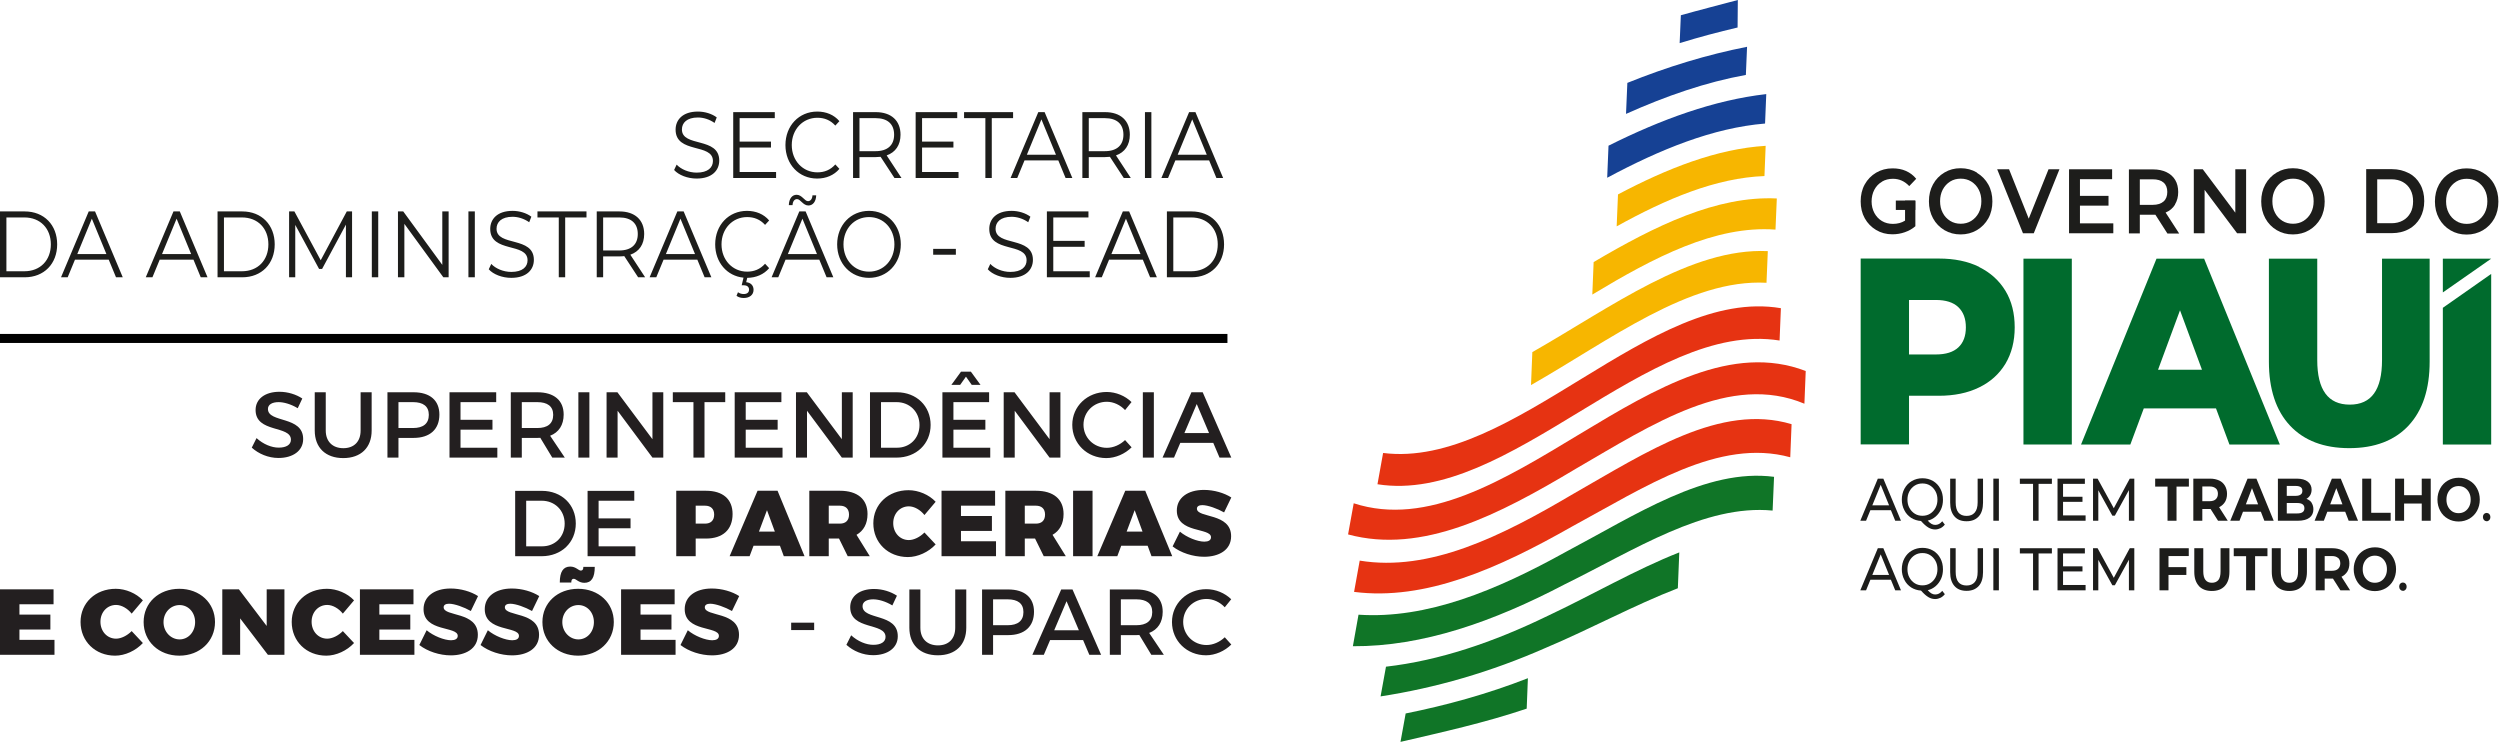 <svg width="277" height="83" viewBox="0 0 277 83" fill="none" xmlns="http://www.w3.org/2000/svg">
<line y1="37.5" x2="136" y2="37.5" stroke="black"/>
<path d="M77.188 19.784C76.18 19.784 75.192 19.398 74.692 18.835L74.971 18.241C75.451 18.752 76.305 19.127 77.188 19.127C78.445 19.127 78.992 18.554 78.992 17.834C78.992 15.833 74.856 17.063 74.856 14.363C74.856 13.289 75.623 12.361 77.331 12.361C78.09 12.361 78.877 12.601 79.414 13.008L79.174 13.623C78.598 13.216 77.927 13.018 77.331 13.018C76.103 13.018 75.556 13.612 75.556 14.342C75.556 16.344 79.692 15.134 79.692 17.793C79.692 18.866 78.905 19.784 77.188 19.784ZM81.95 19.054H85.99V19.721H81.24V12.424H85.846V13.091H81.95V15.687H85.424V16.344H81.95V19.054ZM90.539 19.784C88.524 19.784 87.027 18.21 87.027 16.073C87.027 13.935 88.524 12.361 90.549 12.361C91.528 12.361 92.41 12.716 93.005 13.425L92.554 13.915C92.007 13.31 91.336 13.049 90.568 13.049C88.946 13.049 87.727 14.342 87.727 16.073C87.727 17.803 88.946 19.096 90.568 19.096C91.336 19.096 92.007 18.835 92.554 18.22L93.005 18.71C92.41 19.419 91.528 19.784 90.539 19.784ZM99.884 19.721H99.106L97.571 17.376C97.398 17.396 97.226 17.407 97.034 17.407H95.23V19.721H94.519V12.424H97.034C98.742 12.424 99.778 13.362 99.778 14.926C99.778 16.073 99.222 16.875 98.243 17.219L99.884 19.721ZM97.014 16.75C98.358 16.75 99.068 16.073 99.068 14.926C99.068 13.758 98.358 13.091 97.014 13.091H95.23V16.75H97.014ZM102.165 19.054H106.205V19.721H101.454V12.424H106.061V13.091H102.165V15.687H105.639V16.344H102.165V19.054ZM109.179 19.721V13.091H106.818V12.424H112.25V13.091H109.889V19.721H109.179ZM118.066 19.721L117.26 17.772H113.517L112.711 19.721H111.972L115.043 12.424H115.744L118.815 19.721H118.066ZM113.777 17.146H117.001L115.389 13.226L113.777 17.146ZM125.291 19.721H124.513L122.978 17.376C122.805 17.396 122.632 17.407 122.44 17.407H120.636V19.721H119.926V12.424H122.44C124.149 12.424 125.185 13.362 125.185 14.926C125.185 16.073 124.628 16.875 123.65 17.219L125.291 19.721ZM122.421 16.75C123.765 16.75 124.475 16.073 124.475 14.926C124.475 13.758 123.765 13.091 122.421 13.091H120.636V16.75H122.421ZM126.861 19.721V12.424H127.572V19.721H126.861ZM134.776 19.721L133.971 17.772H130.228L129.421 19.721H128.682L131.753 12.424H132.454L135.524 19.721H134.776ZM130.487 17.146H133.711L132.099 13.226L130.487 17.146Z" fill="#1D1D1B"/>
<path d="M3.8147e-06 30.724V23.426H2.735C4.885 23.426 6.334 24.927 6.334 27.075C6.334 29.222 4.885 30.724 2.735 30.724H3.8147e-06ZM0.71 30.056H2.697C4.482 30.056 5.633 28.826 5.633 27.075C5.633 25.323 4.482 24.093 2.697 24.093H0.71V30.056ZM12.854 30.724L12.048 28.774H8.305L7.499 30.724H6.76L9.831 23.426H10.531L13.602 30.724H12.854ZM8.564 28.149H11.789L10.176 24.229L8.564 28.149ZM22.244 30.724L21.438 28.774H17.695L16.889 30.724H16.151L19.221 23.426H19.922L22.993 30.724H22.244ZM17.954 28.149H21.179L19.567 24.229L17.954 28.149ZM24.104 30.724V23.426H26.839C28.989 23.426 30.438 24.927 30.438 27.075C30.438 29.222 28.989 30.724 26.839 30.724H24.104ZM24.814 30.056H26.801C28.586 30.056 29.737 28.826 29.737 27.075C29.737 25.323 28.586 24.093 26.801 24.093H24.814V30.056ZM38.424 23.426H39.009V30.724H38.328V24.886L35.689 29.796H35.353L32.714 24.917V30.724H32.032V23.426H32.618L35.535 28.837L38.424 23.426ZM41.198 30.724V23.426H41.908V30.724H41.198ZM49.007 23.426H49.708V30.724H49.123L44.804 24.802V30.724H44.094V23.426H44.679L49.007 29.348V23.426ZM51.901 30.724V23.426H52.611V30.724H51.901ZM56.649 30.786C55.641 30.786 54.653 30.401 54.154 29.837L54.432 29.243C54.912 29.754 55.766 30.129 56.649 30.129C57.906 30.129 58.453 29.556 58.453 28.837C58.453 26.835 54.317 28.065 54.317 25.365C54.317 24.291 55.084 23.364 56.793 23.364C57.551 23.364 58.338 23.603 58.875 24.01L58.635 24.625C58.059 24.218 57.388 24.02 56.793 24.02C55.564 24.02 55.017 24.615 55.017 25.344C55.017 27.346 59.153 26.137 59.153 28.795C59.153 29.869 58.366 30.786 56.649 30.786ZM61.912 30.724V24.093H59.551V23.426H64.983V24.093H62.622V30.724H61.912ZM71.482 30.724H70.705L69.169 28.378C68.996 28.399 68.824 28.409 68.632 28.409H66.828V30.724H66.118V23.426H68.632C70.34 23.426 71.376 24.364 71.376 25.928C71.376 27.075 70.82 27.878 69.841 28.222L71.482 30.724ZM68.613 27.753C69.956 27.753 70.666 27.075 70.666 25.928C70.666 24.761 69.956 24.093 68.613 24.093H66.828V27.753H68.613ZM78.072 30.724L77.266 28.774H73.523L72.717 30.724H71.978L75.049 23.426H75.749L78.82 30.724H78.072ZM73.782 28.149H77.007L75.394 24.229L73.782 28.149ZM82.784 30.098C83.552 30.098 84.223 29.837 84.77 29.222L85.222 29.712C84.636 30.411 83.763 30.776 82.793 30.786L82.678 31.266C83.206 31.318 83.494 31.651 83.494 32.11C83.494 32.673 83.053 33.017 82.41 33.017C82.093 33.017 81.834 32.944 81.604 32.777L81.767 32.381C81.959 32.517 82.17 32.579 82.4 32.579C82.784 32.579 82.995 32.402 82.995 32.089C82.995 31.808 82.803 31.61 82.4 31.61H82.179L82.381 30.765C80.558 30.588 79.243 29.076 79.243 27.075C79.243 24.938 80.74 23.364 82.765 23.364C83.744 23.364 84.627 23.718 85.222 24.427L84.77 24.917C84.223 24.312 83.552 24.052 82.784 24.052C81.162 24.052 79.943 25.344 79.943 27.075C79.943 28.805 81.162 30.098 82.784 30.098ZM88.313 22.061C88.025 22.061 87.834 22.311 87.814 22.728H87.402C87.421 22.029 87.757 21.581 88.265 21.581C88.86 21.581 89.148 22.29 89.522 22.29C89.81 22.29 90.002 22.04 90.021 21.644H90.434C90.415 22.321 90.079 22.769 89.57 22.769C88.975 22.769 88.697 22.061 88.313 22.061ZM91.586 30.724L90.78 28.774H87.037L86.231 30.724H85.492L88.563 23.426H89.263L92.334 30.724H91.586ZM87.296 28.149H90.52L88.908 24.229L87.296 28.149ZM96.288 30.786C94.254 30.786 92.757 29.202 92.757 27.075C92.757 24.948 94.254 23.364 96.288 23.364C98.304 23.364 99.81 24.938 99.81 27.075C99.81 29.212 98.304 30.786 96.288 30.786ZM96.288 30.098C97.901 30.098 99.1 28.816 99.1 27.075C99.1 25.334 97.901 24.052 96.288 24.052C94.667 24.052 93.457 25.334 93.457 27.075C93.457 28.816 94.667 30.098 96.288 30.098ZM103.396 28.222V27.575H105.91V28.222H103.396ZM111.942 30.786C110.934 30.786 109.946 30.401 109.447 29.837L109.725 29.243C110.205 29.754 111.059 30.129 111.942 30.129C113.199 30.129 113.746 29.556 113.746 28.837C113.746 26.835 109.61 28.065 109.61 25.365C109.61 24.291 110.378 23.364 112.086 23.364C112.844 23.364 113.631 23.603 114.168 24.01L113.928 24.625C113.353 24.218 112.681 24.02 112.086 24.02C110.857 24.02 110.31 24.615 110.31 25.344C110.31 27.346 114.447 26.137 114.447 28.795C114.447 29.869 113.66 30.786 111.942 30.786ZM116.704 30.056H120.744V30.724H115.994V23.426H120.6V24.093H116.704V26.689H120.178V27.346H116.704V30.056ZM127.433 30.724L126.627 28.774H122.884L122.078 30.724H121.339L124.41 23.426H125.11L128.181 30.724H127.433ZM123.143 28.149H126.367L124.755 24.229L123.143 28.149ZM129.292 30.724V23.426H132.027C134.178 23.426 135.626 24.927 135.626 27.075C135.626 29.222 134.178 30.724 132.027 30.724H129.292ZM130.002 30.056H131.988C133.774 30.056 134.926 28.826 134.926 27.075C134.926 25.323 133.774 24.093 131.988 24.093H130.002V30.056Z" fill="#1D1D1B"/>
<path d="M178.077 19.695C183.952 16.547 189.8 14.165 195.569 13.688C195.608 12.591 195.662 11.508 195.702 10.425C189.92 11.089 184.085 13.211 178.223 16.143C178.17 17.327 178.13 18.511 178.077 19.695Z" fill="#164194"/>
<path d="M195.635 16.157C190.239 16.489 184.762 18.64 179.273 21.543C179.22 22.712 179.18 23.896 179.127 25.08C184.629 22.034 190.106 19.709 195.502 19.507C195.542 18.381 195.595 17.269 195.635 16.157Z" fill="#F7B600"/>
<path d="M176.415 32.646C183.26 28.517 190.066 24.95 196.725 25.441L196.871 21.99C190.212 21.673 183.407 25.008 176.575 29.037C176.522 30.235 176.482 31.448 176.428 32.646H176.415Z" fill="#F7B600"/>
<path d="M197.323 34.148L197.177 37.729C182.636 35.419 167.164 55.965 152.623 53.655L153.248 50.189C167.643 52.009 182.941 31.708 197.323 34.148Z" fill="#E63312"/>
<path d="M200.074 41.107C200.021 42.32 199.981 43.519 199.928 44.731C191.727 41.295 183.141 46.984 174.581 51.951C166.061 57.048 157.581 61.437 149.366 59.214L149.991 55.763C166.26 61.062 183.832 34.884 200.074 41.107Z" fill="#E63312"/>
<path d="M198.506 47.013C198.453 48.226 198.4 49.453 198.36 50.666C190.478 48.5 182.29 53.944 174.142 58.362C166.008 62.982 157.926 66.592 150.031 65.581L150.656 62.116C158.378 63.386 166.327 59.445 174.288 54.738C182.45 50.088 190.637 44.645 198.506 46.998V47.013Z" fill="#E63312"/>
<path d="M169.291 75.14C169.238 76.266 169.198 77.407 169.158 78.518C164.479 80.092 159.827 81.117 155.175 82.2L155.747 79.053C160.252 78.143 164.758 76.916 169.304 75.14H169.291Z" fill="#107527"/>
<path d="M196.406 56.571C188.87 55.849 181.094 60.946 173.371 64.744C165.463 68.888 157.621 71.645 149.898 71.602L150.523 68.108C158.073 68.613 165.768 65.437 173.518 61.134C181.253 57.048 189.029 51.85 196.565 52.832L196.406 56.571Z" fill="#107527"/>
<path d="M185.905 65.177C181.054 67.054 176.176 69.711 171.311 71.761C165.157 74.475 159.043 76.223 152.968 77.161L153.567 73.869C159.481 73.19 165.449 71.169 171.457 68.252C176.322 65.971 181.213 63.112 186.065 61.206L185.905 65.191V65.177Z" fill="#107527"/>
<path d="M193.575 5.184L193.442 8.302C189.042 9.096 184.616 10.627 180.163 12.62L180.31 9.183C184.749 7.393 189.175 6.05 193.575 5.184Z" fill="#164194"/>
<path d="M186.238 1.689C188.338 1.097 190.451 0.563 192.551 0C192.551 0.996 192.538 2.021 192.525 3.047C190.385 3.552 188.245 4.115 186.105 4.779L186.238 1.689Z" fill="#164194"/>
<path d="M195.728 31.332C187.208 30.87 178.382 37.685 169.636 42.667L169.783 39.014C178.529 34.032 187.341 27.434 195.874 27.824C195.821 28.979 195.781 30.148 195.728 31.332Z" fill="#F7B600"/>
<path d="M209.525 56.528H207.239L206.76 57.698H206.122L208.063 53.034H208.674L210.628 57.698H209.99L209.512 56.528H209.525ZM209.312 55.994L208.382 53.712L207.451 55.994H209.299H209.312Z" fill="#1D1D1B"/>
<path d="M215.493 58.116C215.36 58.29 215.187 58.434 215.014 58.521C214.828 58.607 214.629 58.665 214.416 58.665C214.15 58.665 213.898 58.593 213.659 58.448C213.419 58.304 213.154 58.073 212.848 57.727C212.449 57.698 212.077 57.582 211.758 57.38C211.439 57.163 211.173 56.889 211 56.528C210.814 56.181 210.721 55.777 210.721 55.358C210.721 54.94 210.814 54.507 211.014 54.146C211.213 53.785 211.479 53.496 211.838 53.294C212.197 53.092 212.582 52.99 213.007 52.99C213.433 52.99 213.831 53.092 214.177 53.294C214.523 53.496 214.802 53.785 214.988 54.146C215.187 54.507 215.28 54.911 215.28 55.373C215.28 55.748 215.214 56.109 215.068 56.427C214.921 56.745 214.722 57.019 214.469 57.236C214.217 57.452 213.925 57.611 213.592 57.683C213.738 57.842 213.871 57.972 214.004 58.044C214.137 58.116 214.27 58.16 214.416 58.16C214.722 58.16 214.975 58.03 215.201 57.755L215.493 58.131V58.116ZM211.559 56.268C211.705 56.542 211.904 56.759 212.157 56.918C212.409 57.077 212.702 57.149 213.007 57.149C213.313 57.149 213.606 57.077 213.858 56.918C214.111 56.759 214.31 56.542 214.456 56.268C214.602 55.994 214.669 55.691 214.669 55.358C214.669 55.026 214.602 54.709 214.456 54.449C214.31 54.175 214.111 53.958 213.858 53.799C213.606 53.64 213.326 53.568 213.007 53.568C212.688 53.568 212.409 53.64 212.157 53.799C211.904 53.958 211.705 54.175 211.559 54.449C211.412 54.723 211.346 55.026 211.346 55.358C211.346 55.691 211.412 56.008 211.559 56.268Z" fill="#1D1D1B"/>
<path d="M216.556 57.221C216.237 56.86 216.078 56.355 216.078 55.691V53.034H216.689V55.662C216.689 56.658 217.088 57.163 217.899 57.163C218.298 57.163 218.59 57.033 218.803 56.788C219.015 56.542 219.122 56.167 219.122 55.662V53.034H219.72V55.691C219.72 56.355 219.56 56.875 219.241 57.221C218.922 57.568 218.484 57.755 217.899 57.755C217.314 57.755 216.875 57.582 216.556 57.221Z" fill="#1D1D1B"/>
<path d="M220.863 53.034H221.474V57.698H220.863V53.034Z" fill="#1D1D1B"/>
<path d="M225.276 53.611H223.8V53.034H227.349V53.611H225.874V57.698H225.262V53.611H225.276Z" fill="#1D1D1B"/>
<path d="M231.084 57.12V57.698H227.974V53.034H231.004V53.611H228.585V55.041H230.739V55.604H228.585V57.106H231.084V57.12Z" fill="#1D1D1B"/>
<path d="M235.883 57.698V54.304L234.327 57.135H234.048L232.493 54.319V57.698H231.908V53.034H232.413L234.208 56.311L235.976 53.034H236.481V57.698H235.896H235.883Z" fill="#1D1D1B"/>
<path d="M240.162 53.915H238.793V53.034H242.528V53.915H241.159V57.698H240.162V53.915Z" fill="#1D1D1B"/>
<path d="M245.758 57.698L244.934 56.398H244.017V57.698H243.02V53.034H244.881C245.266 53.034 245.585 53.106 245.878 53.236C246.17 53.366 246.37 53.568 246.529 53.828C246.675 54.088 246.755 54.377 246.755 54.723C246.755 55.07 246.675 55.373 246.529 55.618C246.37 55.864 246.157 56.066 245.878 56.196L246.835 57.698H245.772H245.758ZM245.506 54.117C245.346 53.972 245.12 53.9 244.828 53.9H244.017V55.532H244.828C245.12 55.532 245.36 55.46 245.506 55.315C245.665 55.171 245.745 54.969 245.745 54.709C245.745 54.449 245.665 54.247 245.506 54.102V54.117Z" fill="#1D1D1B"/>
<path d="M250.517 56.701H248.523L248.138 57.698H247.114L249.028 53.034H250.012L251.926 57.698H250.889L250.504 56.701H250.517ZM250.198 55.878L249.52 54.088L248.842 55.878H250.198Z" fill="#1D1D1B"/>
<path d="M256.113 55.691C256.245 55.893 256.325 56.138 256.325 56.427C256.325 56.831 256.179 57.149 255.887 57.365C255.594 57.582 255.169 57.698 254.611 57.698H252.391V53.034H254.491C255.009 53.034 255.421 53.149 255.701 53.366C255.98 53.583 256.126 53.886 256.126 54.247C256.126 54.478 256.073 54.68 255.98 54.853C255.873 55.026 255.74 55.171 255.554 55.272C255.794 55.358 255.993 55.503 256.126 55.691H256.113ZM253.374 53.842V54.94H254.358C254.597 54.94 254.783 54.896 254.916 54.795C255.049 54.709 255.102 54.564 255.102 54.377C255.102 54.189 255.036 54.059 254.916 53.972C254.783 53.886 254.597 53.842 254.358 53.842H253.374ZM255.129 56.745C255.262 56.658 255.328 56.514 255.328 56.311C255.328 55.922 255.063 55.734 254.531 55.734H253.374V56.889H254.531C254.797 56.889 254.996 56.846 255.129 56.745Z" fill="#1D1D1B"/>
<path d="M259.861 56.701H257.867L257.482 57.698H256.458L258.372 53.034H259.356L261.27 57.698H260.233L259.848 56.701H259.861ZM259.542 55.878L258.864 54.088L258.186 55.878H259.542Z" fill="#1D1D1B"/>
<path d="M261.735 53.034H262.732V56.817H264.885V57.698H261.735V53.034Z" fill="#1D1D1B"/>
<path d="M269.325 53.034V57.698H268.328V55.792H266.374V57.698H265.377V53.034H266.374V54.868H268.328V53.034H269.325Z" fill="#1D1D1B"/>
<path d="M271.212 57.467C270.853 57.264 270.574 56.976 270.375 56.6C270.175 56.225 270.069 55.821 270.069 55.358C270.069 54.896 270.175 54.492 270.375 54.117C270.574 53.741 270.853 53.467 271.212 53.25C271.571 53.048 271.97 52.933 272.422 52.933C272.873 52.933 273.272 53.034 273.618 53.25C273.977 53.453 274.256 53.741 274.455 54.117C274.655 54.478 274.761 54.896 274.761 55.358C274.761 55.821 274.655 56.225 274.455 56.6C274.256 56.961 273.977 57.25 273.618 57.467C273.259 57.669 272.86 57.784 272.422 57.784C271.983 57.784 271.571 57.683 271.212 57.467ZM273.099 56.672C273.299 56.542 273.458 56.369 273.578 56.138C273.698 55.907 273.751 55.647 273.751 55.358C273.751 55.07 273.698 54.81 273.578 54.579C273.458 54.348 273.299 54.175 273.099 54.044C272.9 53.915 272.661 53.857 272.408 53.857C272.156 53.857 271.93 53.915 271.717 54.044C271.518 54.175 271.358 54.348 271.239 54.579C271.119 54.81 271.066 55.07 271.066 55.358C271.066 55.647 271.119 55.907 271.239 56.138C271.358 56.369 271.518 56.542 271.717 56.672C271.916 56.802 272.156 56.86 272.408 56.86C272.661 56.86 272.887 56.802 273.099 56.672Z" fill="#1D1D1B"/>
<path d="M275.226 57.611C275.146 57.525 275.106 57.409 275.106 57.279C275.106 57.149 275.146 57.048 275.226 56.961C275.306 56.875 275.412 56.831 275.519 56.831C275.625 56.831 275.731 56.875 275.811 56.961C275.891 57.048 275.931 57.149 275.931 57.294C275.931 57.438 275.891 57.539 275.811 57.626C275.731 57.712 275.638 57.756 275.532 57.756C275.425 57.756 275.319 57.712 275.239 57.626L275.226 57.611Z" fill="#1D1D1B"/>
<path d="M209.525 64.238H207.239L206.76 65.408H206.122L208.063 60.744H208.674L210.628 65.408H209.99L209.512 64.238H209.525ZM209.312 63.704L208.382 61.423L207.451 63.704H209.299H209.312Z" fill="#1D1D1B"/>
<path d="M215.493 65.827C215.36 66 215.187 66.144 215.014 66.231C214.828 66.317 214.629 66.375 214.416 66.375C214.15 66.375 213.898 66.303 213.659 66.159C213.419 66.014 213.154 65.783 212.848 65.437C212.449 65.408 212.077 65.292 211.758 65.09C211.439 64.874 211.173 64.599 211 64.238C210.814 63.892 210.721 63.487 210.721 63.069C210.721 62.65 210.814 62.217 211.014 61.856C211.213 61.495 211.479 61.206 211.838 61.004C212.197 60.802 212.582 60.701 213.007 60.701C213.433 60.701 213.831 60.802 214.177 61.004C214.523 61.206 214.802 61.495 214.988 61.856C215.187 62.217 215.28 62.621 215.28 63.083C215.28 63.459 215.214 63.82 215.068 64.137C214.921 64.455 214.722 64.729 214.469 64.946C214.217 65.162 213.925 65.321 213.592 65.393C213.738 65.552 213.871 65.682 214.004 65.754C214.137 65.827 214.27 65.87 214.416 65.87C214.722 65.87 214.975 65.74 215.201 65.466L215.493 65.841V65.827ZM211.559 63.978C211.705 64.253 211.904 64.469 212.157 64.628C212.409 64.787 212.702 64.859 213.007 64.859C213.313 64.859 213.606 64.787 213.858 64.628C214.111 64.469 214.31 64.253 214.456 63.978C214.602 63.704 214.669 63.401 214.669 63.069C214.669 62.737 214.602 62.419 214.456 62.159C214.31 61.885 214.111 61.668 213.858 61.509C213.606 61.351 213.326 61.278 213.007 61.278C212.688 61.278 212.409 61.351 212.157 61.509C211.904 61.668 211.705 61.885 211.559 62.159C211.412 62.434 211.346 62.737 211.346 63.069C211.346 63.401 211.412 63.718 211.559 63.978Z" fill="#1D1D1B"/>
<path d="M216.556 64.931C216.237 64.57 216.078 64.065 216.078 63.401V60.744H216.689V63.372C216.689 64.368 217.088 64.874 217.899 64.874C218.298 64.874 218.59 64.744 218.803 64.498C219.015 64.253 219.122 63.877 219.122 63.372V60.744H219.72V63.401C219.72 64.065 219.56 64.585 219.241 64.931C218.922 65.278 218.484 65.466 217.899 65.466C217.314 65.466 216.875 65.292 216.556 64.931Z" fill="#1D1D1B"/>
<path d="M220.863 60.744H221.474V65.408H220.863V60.744Z" fill="#1D1D1B"/>
<path d="M225.276 61.322H223.8V60.744H227.349V61.322H225.874V65.408H225.262V61.322H225.276Z" fill="#1D1D1B"/>
<path d="M231.084 64.83V65.408H227.974V60.744H231.004V61.322H228.585V62.751H230.739V63.314H228.585V64.816H231.084V64.83Z" fill="#1D1D1B"/>
<path d="M235.883 65.408V62.015L234.327 64.845H234.048L232.493 62.029V65.408H231.908V60.744H232.413L234.208 64.022L235.976 60.744H236.481V65.408H235.896H235.883Z" fill="#1D1D1B"/>
<path d="M240.269 61.611V62.838H242.249V63.704H240.269V65.408H239.272V60.744H242.515V61.611H240.269Z" fill="#1D1D1B"/>
<path d="M243.645 64.931C243.299 64.556 243.127 64.036 243.127 63.358V60.744H244.123V63.314C244.123 64.152 244.442 64.57 245.08 64.57C245.386 64.57 245.625 64.469 245.798 64.267C245.958 64.065 246.037 63.747 246.037 63.314V60.744H247.021V63.358C247.021 64.036 246.848 64.57 246.503 64.931C246.157 65.307 245.679 65.48 245.067 65.48C244.456 65.48 243.977 65.292 243.632 64.931H243.645Z" fill="#1D1D1B"/>
<path d="M248.869 61.625H247.499V60.744H251.234V61.625H249.865V65.408H248.869V61.625Z" fill="#1D1D1B"/>
<path d="M252.231 64.931C251.886 64.556 251.713 64.036 251.713 63.358V60.744H252.71V63.314C252.71 64.152 253.029 64.57 253.667 64.57C253.973 64.57 254.212 64.469 254.385 64.267C254.544 64.065 254.624 63.747 254.624 63.314V60.744H255.608V63.358C255.608 64.036 255.435 64.57 255.089 64.931C254.744 65.307 254.265 65.48 253.654 65.48C253.042 65.48 252.564 65.292 252.218 64.931H252.231Z" fill="#1D1D1B"/>
<path d="M259.316 65.408L258.492 64.108H257.575V65.408H256.578V60.744H258.439C258.824 60.744 259.143 60.816 259.436 60.946C259.728 61.076 259.927 61.278 260.087 61.538C260.233 61.798 260.313 62.087 260.313 62.434C260.313 62.78 260.233 63.083 260.087 63.329C259.927 63.574 259.715 63.776 259.436 63.906L260.393 65.408H259.329H259.316ZM259.063 61.827C258.904 61.683 258.678 61.611 258.386 61.611H257.575V63.242H258.386C258.678 63.242 258.917 63.17 259.063 63.026C259.223 62.881 259.303 62.679 259.303 62.419C259.303 62.159 259.223 61.957 259.063 61.813V61.827Z" fill="#1D1D1B"/>
<path d="M261.934 65.177C261.576 64.975 261.296 64.686 261.097 64.311C260.898 63.935 260.791 63.531 260.791 63.069C260.791 62.607 260.898 62.202 261.097 61.827C261.296 61.452 261.576 61.177 261.934 60.961C262.293 60.759 262.692 60.643 263.144 60.643C263.596 60.643 263.995 60.744 264.34 60.961C264.699 61.163 264.978 61.452 265.178 61.827C265.377 62.188 265.483 62.607 265.483 63.069C265.483 63.531 265.377 63.935 265.178 64.311C264.978 64.671 264.699 64.96 264.34 65.177C263.981 65.379 263.583 65.495 263.144 65.495C262.705 65.495 262.293 65.393 261.934 65.177ZM263.822 64.383C264.021 64.253 264.181 64.079 264.3 63.849C264.42 63.617 264.473 63.358 264.473 63.069C264.473 62.78 264.42 62.52 264.3 62.289C264.181 62.058 264.021 61.885 263.822 61.755C263.622 61.625 263.383 61.567 263.131 61.567C262.878 61.567 262.652 61.625 262.44 61.755C262.24 61.885 262.081 62.058 261.961 62.289C261.841 62.52 261.788 62.78 261.788 63.069C261.788 63.358 261.841 63.617 261.961 63.849C262.081 64.079 262.24 64.253 262.44 64.383C262.639 64.513 262.878 64.57 263.131 64.57C263.383 64.57 263.609 64.513 263.822 64.383Z" fill="#1D1D1B"/>
<path d="M265.949 65.322C265.869 65.235 265.829 65.12 265.829 64.99C265.829 64.859 265.869 64.758 265.949 64.672C266.028 64.585 266.135 64.542 266.241 64.542C266.347 64.542 266.454 64.585 266.533 64.672C266.613 64.758 266.653 64.859 266.653 65.004C266.653 65.148 266.613 65.249 266.533 65.336C266.454 65.423 266.361 65.466 266.254 65.466C266.148 65.466 266.042 65.423 265.962 65.336L265.949 65.322Z" fill="#1D1D1B"/>
<path d="M208.515 20.128C208.874 19.911 209.286 19.81 209.738 19.81C210.442 19.81 211.04 20.084 211.545 20.619L212.316 19.81C212.011 19.435 211.638 19.146 211.186 18.944C210.735 18.742 210.243 18.655 209.698 18.655C209.02 18.655 208.422 18.814 207.877 19.131C207.345 19.449 206.92 19.882 206.614 20.431C206.308 20.98 206.162 21.615 206.162 22.308C206.162 23.001 206.308 23.636 206.614 24.185C206.92 24.734 207.345 25.167 207.877 25.485C208.408 25.802 209.007 25.961 209.671 25.961C210.15 25.961 210.602 25.889 211.054 25.73C211.505 25.571 211.891 25.355 212.223 25.066V22.236H211.08V24.445C210.695 24.69 210.243 24.806 209.738 24.806C209.286 24.806 208.874 24.705 208.515 24.488C208.156 24.272 207.877 23.968 207.677 23.593C207.478 23.218 207.372 22.785 207.372 22.322C207.372 21.86 207.478 21.398 207.677 21.023C207.877 20.648 208.156 20.344 208.515 20.142V20.128Z" fill="#1D1D1B"/>
<path d="M219.042 19.117C218.51 18.799 217.912 18.64 217.234 18.64C216.556 18.64 215.971 18.799 215.44 19.117C214.908 19.435 214.483 19.868 214.177 20.431C213.871 20.994 213.725 21.615 213.725 22.308C213.725 23.001 213.871 23.622 214.177 24.185C214.483 24.748 214.908 25.181 215.44 25.499C215.971 25.817 216.57 25.975 217.234 25.975C217.899 25.975 218.497 25.817 219.042 25.499C219.574 25.181 219.999 24.748 220.305 24.2C220.61 23.651 220.757 23.015 220.757 22.322C220.757 21.629 220.61 20.994 220.305 20.445C219.999 19.897 219.574 19.463 219.042 19.146V19.117ZM219.241 23.579C219.042 23.954 218.763 24.257 218.417 24.474C218.072 24.69 217.673 24.791 217.247 24.791C216.822 24.791 216.423 24.69 216.078 24.474C215.732 24.257 215.453 23.968 215.254 23.579C215.054 23.203 214.961 22.77 214.961 22.294C214.961 21.817 215.054 21.398 215.254 21.009C215.453 20.633 215.732 20.33 216.078 20.113C216.423 19.897 216.822 19.796 217.247 19.796C217.673 19.796 218.072 19.897 218.417 20.113C218.763 20.33 219.042 20.619 219.241 21.009C219.441 21.384 219.534 21.817 219.534 22.294C219.534 22.77 219.441 23.189 219.241 23.579Z" fill="#1D1D1B"/>
<path d="M224.784 24.228L222.604 18.756H221.288L224.146 25.846H225.342L228.187 18.756H226.977L224.784 24.228Z" fill="#1D1D1B"/>
<path d="M230.459 22.785H233.623V21.702H230.459V19.853H234.022V18.756H229.25V25.846H234.155V24.748H230.459V22.785Z" fill="#1D1D1B"/>
<path d="M240.987 22.655C241.226 22.265 241.345 21.803 241.345 21.283C241.345 20.763 241.239 20.316 241.013 19.94C240.787 19.565 240.468 19.276 240.043 19.074C239.617 18.872 239.126 18.77 238.567 18.77H235.883V25.86H237.092V23.795H238.567C238.674 23.795 238.767 23.795 238.82 23.795L240.149 25.874H241.452L239.95 23.55C240.402 23.362 240.747 23.073 240.987 22.683V22.655ZM238.514 22.698H237.092V19.868H238.514C239.046 19.868 239.445 19.983 239.724 20.229C240.003 20.474 240.136 20.821 240.136 21.268C240.136 21.716 240.003 22.077 239.724 22.323C239.445 22.568 239.046 22.698 238.514 22.698Z" fill="#1D1D1B"/>
<path d="M247.672 23.564L244.07 18.756H243.073V25.846H244.27V21.037L247.872 25.846H248.869V18.756H247.672V23.564Z" fill="#1D1D1B"/>
<path d="M255.86 19.117C255.328 18.799 254.73 18.64 254.052 18.64C253.374 18.64 252.79 18.799 252.258 19.117C251.726 19.435 251.301 19.868 250.995 20.431C250.69 20.994 250.543 21.615 250.543 22.308C250.543 23.001 250.69 23.622 250.995 24.185C251.301 24.748 251.726 25.181 252.258 25.499C252.79 25.817 253.388 25.975 254.052 25.975C254.717 25.975 255.315 25.817 255.86 25.499C256.392 25.181 256.817 24.748 257.123 24.2C257.428 23.651 257.575 23.015 257.575 22.322C257.575 21.629 257.428 20.994 257.123 20.445C256.817 19.897 256.392 19.463 255.86 19.146V19.117ZM256.059 23.579C255.86 23.954 255.581 24.257 255.235 24.474C254.89 24.69 254.491 24.791 254.066 24.791C253.64 24.791 253.242 24.69 252.896 24.474C252.55 24.257 252.271 23.968 252.072 23.579C251.873 23.203 251.779 22.77 251.779 22.294C251.779 21.817 251.873 21.398 252.072 21.009C252.271 20.633 252.55 20.33 252.896 20.113C253.242 19.897 253.64 19.796 254.066 19.796C254.491 19.796 254.89 19.897 255.235 20.113C255.581 20.33 255.86 20.619 256.059 21.009C256.259 21.384 256.352 21.817 256.352 22.294C256.352 22.77 256.259 23.189 256.059 23.579Z" fill="#1D1D1B"/>
<path d="M266.892 19.189C266.347 18.9 265.736 18.742 265.031 18.742H262.174V25.831H265.031C265.722 25.831 266.347 25.687 266.892 25.384C267.437 25.095 267.849 24.676 268.155 24.142C268.447 23.608 268.607 22.987 268.607 22.279C268.607 21.572 268.461 20.951 268.155 20.416C267.862 19.882 267.437 19.463 266.892 19.175V19.189ZM267.078 23.579C266.879 23.954 266.6 24.228 266.241 24.43C265.882 24.633 265.457 24.734 264.978 24.734H263.396V19.868H264.978C265.457 19.868 265.882 19.969 266.241 20.171C266.6 20.373 266.879 20.648 267.078 21.023C267.278 21.398 267.371 21.817 267.371 22.308C267.371 22.799 267.278 23.218 267.078 23.593V23.579Z" fill="#1D1D1B"/>
<path d="M276.369 20.431C276.064 19.882 275.638 19.449 275.106 19.131C274.575 18.814 273.977 18.655 273.299 18.655C272.621 18.655 272.036 18.814 271.504 19.131C270.973 19.449 270.547 19.882 270.242 20.445C269.936 21.009 269.79 21.629 269.79 22.322C269.79 23.015 269.936 23.636 270.242 24.2C270.547 24.763 270.973 25.196 271.504 25.513C272.036 25.831 272.634 25.99 273.299 25.99C273.963 25.99 274.562 25.831 275.106 25.513C275.638 25.196 276.064 24.763 276.369 24.214C276.675 23.665 276.821 23.03 276.821 22.337C276.821 21.644 276.675 21.009 276.369 20.46V20.431ZM275.306 23.593C275.107 23.968 274.827 24.272 274.482 24.488C274.136 24.705 273.737 24.806 273.312 24.806C272.887 24.806 272.488 24.705 272.142 24.488C271.797 24.272 271.518 23.983 271.318 23.593C271.119 23.218 271.026 22.785 271.026 22.308C271.026 21.831 271.119 21.413 271.318 21.023C271.518 20.648 271.797 20.344 272.142 20.128C272.488 19.911 272.887 19.81 273.312 19.81C273.737 19.81 274.136 19.911 274.482 20.128C274.827 20.344 275.107 20.633 275.306 21.023C275.505 21.398 275.598 21.831 275.598 22.308C275.598 22.785 275.505 23.203 275.306 23.593Z" fill="#1D1D1B"/>
<path d="M219.281 29.585C220.544 30.206 221.514 31.087 222.205 32.227C222.896 33.368 223.229 34.725 223.229 36.27C223.229 37.815 222.883 39.158 222.205 40.299C221.514 41.439 220.544 42.32 219.281 42.927C218.018 43.547 216.53 43.851 214.815 43.851H211.519V49.236H206.162V28.647H214.828C216.543 28.647 218.032 28.95 219.294 29.571L219.281 29.585ZM216.982 38.494C217.54 37.974 217.819 37.238 217.819 36.27C217.819 35.303 217.54 34.566 216.982 34.032C216.423 33.498 215.586 33.238 214.496 33.238H211.519V39.274H214.496C215.599 39.274 216.423 39.014 216.982 38.494Z" fill="#006B2D"/>
<path d="M224.199 28.661H229.556V49.251H224.199V28.661Z" fill="#006B2D"/>
<path d="M245.546 45.251H237.531L236.042 49.251H230.579L238.94 28.661H244.216L252.604 49.251H247.021L245.532 45.251H245.546ZM243.977 40.963L241.545 34.379L239.112 40.963H243.99H243.977Z" fill="#006B2D"/>
<path d="M253.733 47.157C252.178 45.497 251.394 43.129 251.394 40.068V28.661H256.751V39.895C256.751 43.187 257.947 44.833 260.353 44.833C262.758 44.833 263.928 43.187 263.928 39.895V28.661H269.205V40.068C269.205 43.129 268.421 45.482 266.866 47.157C265.31 48.818 263.117 49.655 260.299 49.655C257.482 49.655 255.288 48.818 253.733 47.157Z" fill="#006B2D"/>
<path d="M276.024 28.661H270.667V32.401L276.024 28.661Z" fill="#006B2D"/>
<path d="M270.667 34.105V49.251H276.024V30.35L270.667 34.105Z" fill="#006B2D"/>
<path d="M212.21 22.221H210.057V23.262H212.21V22.221Z" fill="#1D1D1B"/>
<path d="M30.96 43.41C29.387 43.41 28.319 44.184 28.319 45.428C28.319 48.002 32.234 47.102 32.234 48.718C32.234 49.275 31.726 49.598 30.878 49.598C30.101 49.598 29.17 49.225 28.425 48.542L27.896 49.598C28.642 50.278 29.719 50.744 30.858 50.744C32.451 50.744 33.59 49.947 33.59 48.654C33.602 46.046 29.687 46.897 29.687 45.313C29.687 44.827 30.154 44.556 30.866 44.556C31.415 44.556 32.202 44.756 32.988 45.231L33.496 44.155C32.824 43.709 31.902 43.41 30.96 43.41ZM41.179 43.463H39.956V47.703C39.956 48.935 39.222 49.659 38.042 49.659C36.851 49.659 36.093 48.923 36.093 47.703V43.463H34.873V47.703C34.873 49.598 36.073 50.756 38.03 50.756C39.988 50.756 41.179 49.598 41.179 47.703V43.463ZM42.929 43.463V50.703H44.149V48.521H45.816C47.639 48.521 48.684 47.568 48.684 45.935C48.684 44.36 47.639 43.463 45.816 43.463H42.929ZM44.149 44.556H45.764C46.882 44.556 47.513 45.014 47.513 45.964C47.513 46.947 46.882 47.425 45.764 47.425H44.149V44.556Z" fill="#231F20"/>
<path d="M54.979 44.556V43.463H49.805V50.703H55.105V49.607H51.025V47.609H54.565V46.513H51.025V44.556H54.979ZM61.191 50.703H62.58L60.954 48.281C61.916 47.908 62.454 47.093 62.454 45.935C62.454 44.36 61.388 43.463 59.534 43.463H56.596V50.703H57.816V48.521H59.534C59.648 48.521 59.762 48.521 59.865 48.51L61.191 50.703ZM57.816 47.425V44.556H59.534C60.652 44.556 61.294 45.014 61.294 45.964C61.294 46.947 60.652 47.425 59.534 47.425H57.816ZM65.303 50.703V43.463H64.083V50.703H65.303ZM73.492 50.703V43.463H72.291V48.665L68.409 43.463H67.208V50.703H68.429V45.51L72.291 50.703H73.492ZM80.356 44.556V43.463H74.548V44.556H76.834V50.703H78.058V44.556H80.356ZM86.578 44.556V43.463H81.404V50.703H86.704V49.607H82.625V47.609H86.164V46.513H82.625V44.556H86.578ZM94.479 50.703V43.463H93.278V48.665L89.396 43.463H88.195V50.703H89.416V45.51L93.278 50.703H94.479ZM96.395 43.463V50.703H99.333C101.528 50.703 103.113 49.172 103.113 47.082C103.113 44.982 101.54 43.463 99.365 43.463H96.395ZM97.616 44.556H99.345C100.774 44.556 101.88 45.612 101.88 47.093C101.88 48.563 100.803 49.607 99.397 49.607H97.616V44.556ZM108.642 42.644L107.576 41.184H106.479L105.411 42.644H106.385L107.028 41.733L107.668 42.644H108.642ZM109.593 44.556V43.463H104.419V50.703H109.719V49.607H105.639V47.609H109.179V46.513H105.639V44.556H109.593ZM117.493 50.703V43.463H116.293V48.665L112.41 43.463H111.21V50.703H112.431V45.51L116.293 50.703H117.493ZM122.618 43.431C120.475 43.431 118.808 45.014 118.808 47.073C118.808 49.152 120.455 50.756 122.577 50.756C123.601 50.756 124.649 50.29 125.382 49.565L124.657 48.759C124.108 49.287 123.363 49.618 122.638 49.618C121.189 49.618 120.05 48.489 120.05 47.061C120.05 45.633 121.189 44.516 122.638 44.516C123.375 44.516 124.129 44.868 124.657 45.437L125.373 44.548C124.669 43.856 123.642 43.431 122.618 43.431ZM127.847 50.703V43.463H126.627V50.703H127.847ZM134.43 49.07L135.123 50.703H136.429L133.259 43.463H132.009L128.81 50.703H130.081L130.777 49.07H134.43ZM133.963 47.982H131.232L132.599 44.765L133.963 47.982Z" fill="#231F20"/>
<path d="M57.08 54.388V61.628H60.018C62.214 61.628 63.798 60.097 63.798 58.006C63.798 55.907 62.225 54.388 60.05 54.388H57.08ZM58.301 55.481H60.03C61.459 55.481 62.566 56.537 62.566 58.018C62.566 59.487 61.489 60.532 60.083 60.532H58.301V55.481ZM70.278 55.481V54.388H65.104V61.628H70.404V60.532H66.325V58.534H69.864V57.438H66.325V55.481H70.278Z" fill="#231F20"/>
<path d="M74.928 54.376V61.628H77.082V59.672H78.221C80.096 59.672 81.17 58.681 81.17 56.951C81.17 55.309 80.096 54.376 78.221 54.376H74.928ZM77.082 56.03H78.118C78.758 56.03 79.13 56.382 79.13 57.015C79.13 57.666 78.758 58.018 78.118 58.018H77.082V56.03Z" fill="#231F20"/>
<path d="M86.42 60.47L86.845 61.628H89.143L86.153 54.376H83.937L80.841 61.628H83.056L83.491 60.47H86.42ZM85.851 58.898H84.092L84.982 56.528L85.851 58.898ZM93.927 61.628H96.372L94.901 59.258C95.688 58.813 96.122 58.027 96.122 56.951C96.122 55.309 95.004 54.376 93.058 54.376H89.671V61.628H91.826V59.672H92.964L93.927 61.628ZM91.826 58.018V56.03H93.058C93.698 56.03 94.071 56.382 94.071 57.015C94.071 57.666 93.698 58.018 93.058 58.018H91.826ZM100.668 54.314C98.42 54.314 96.765 55.877 96.765 57.986C96.765 60.126 98.391 61.722 100.595 61.722C101.692 61.722 102.884 61.173 103.67 60.323L102.429 59.001C101.93 59.508 101.258 59.839 100.701 59.839C99.714 59.839 98.969 59.033 98.969 57.965C98.969 56.901 99.714 56.103 100.701 56.103C101.299 56.103 101.974 56.487 102.429 57.065L103.67 55.596C102.937 54.81 101.766 54.314 100.668 54.314ZM110.256 56.03V54.376H104.322V61.628H110.358V59.974H106.476V58.825H109.904V57.171H106.476V56.03H110.256ZM115.647 61.628H118.093L116.621 59.258C117.408 58.813 117.843 58.027 117.843 56.951C117.843 55.309 116.724 54.376 114.779 54.376H111.392V61.628H113.546V59.672H114.685L115.647 61.628ZM113.546 58.018V56.03H114.779C115.419 56.03 115.791 56.382 115.791 57.015C115.791 57.666 115.419 58.018 114.779 58.018H113.546ZM121.054 61.628V54.376H118.899V61.628H121.054ZM127.16 60.47L127.586 61.628H129.884L126.893 54.376H124.678L121.582 61.628H123.797L124.231 60.47H127.16ZM126.591 58.898H124.833L125.722 56.528L126.591 58.898ZM133.394 54.282C131.583 54.282 130.392 55.174 130.392 56.569C130.392 59.124 134.18 58.432 134.18 59.528C134.18 59.86 133.89 60.015 133.435 60.015C132.689 60.015 131.481 59.537 130.735 58.907L129.925 60.543C130.838 61.255 132.182 61.69 133.414 61.69C135.041 61.69 136.408 60.956 136.408 59.414C136.408 56.798 132.619 57.429 132.619 56.361C132.619 56.094 132.857 55.968 133.218 55.968C133.828 55.968 134.885 56.352 135.63 56.775L136.429 55.121C135.642 54.614 134.504 54.282 133.394 54.282Z" fill="#231F20"/>
<path d="M5.934 66.954V65.3H0V72.553H6.037V70.899H2.154V69.749H5.582V68.095H2.154V66.954H5.934ZM12.828 65.239C10.58 65.239 8.925 66.802 8.925 68.91C8.925 71.051 10.551 72.647 12.755 72.647C13.852 72.647 15.044 72.098 15.83 71.248L14.589 69.925C14.09 70.433 13.418 70.764 12.861 70.764C11.874 70.764 11.129 69.957 11.129 68.89C11.129 67.826 11.874 67.028 12.861 67.028C13.459 67.028 14.134 67.412 14.589 67.99L15.83 66.52C15.097 65.735 13.926 65.239 12.828 65.239Z" fill="#231F20"/>
<path d="M19.869 65.239C17.592 65.239 15.914 66.79 15.914 68.922C15.914 71.063 17.592 72.647 19.869 72.647C22.147 72.647 23.823 71.051 23.823 68.922C23.823 66.802 22.147 65.239 19.869 65.239ZM19.899 67.04C20.853 67.04 21.619 67.835 21.619 68.931C21.619 70.028 20.853 70.846 19.899 70.846C18.948 70.846 18.118 70.028 18.118 68.931C18.118 67.835 18.936 67.04 19.899 67.04ZM31.515 72.553V65.3H29.549V69.356L26.473 65.3H24.63V72.553H26.608V68.517L29.683 72.553H31.515ZM36.225 65.239C33.977 65.239 32.322 66.802 32.322 68.91C32.322 71.051 33.948 72.647 36.152 72.647C37.249 72.647 38.441 72.098 39.228 71.248L37.986 69.925C37.487 70.433 36.815 70.764 36.258 70.764C35.271 70.764 34.526 69.957 34.526 68.89C34.526 67.826 35.271 67.028 36.258 67.028C36.856 67.028 37.531 67.412 37.986 67.99L39.228 66.52C38.494 65.735 37.323 65.239 36.225 65.239ZM45.813 66.954V65.3H39.879V72.553H45.916V70.899H42.033V69.749H45.461V68.095H42.033V66.954H45.813ZM49.931 65.207C48.12 65.207 46.929 66.098 46.929 67.494C46.929 70.048 50.717 69.356 50.717 70.453C50.717 70.785 50.427 70.94 49.972 70.94C49.226 70.94 48.018 70.462 47.272 69.831L46.462 71.468C47.375 72.18 48.719 72.614 49.951 72.614C51.577 72.614 52.945 71.881 52.945 70.339C52.945 67.723 49.156 68.353 49.156 67.286C49.156 67.019 49.394 66.893 49.755 66.893C50.365 66.893 51.422 67.277 52.168 67.7L52.966 66.046C52.179 65.538 51.04 65.207 49.931 65.207ZM56.713 65.207C54.902 65.207 53.711 66.098 53.711 67.494C53.711 70.048 57.5 69.356 57.5 70.453C57.5 70.785 57.209 70.94 56.754 70.94C56.009 70.94 54.8 70.462 54.054 69.831L53.244 71.468C54.157 72.18 55.501 72.614 56.734 72.614C58.36 72.614 59.727 71.881 59.727 70.339C59.727 67.723 55.939 68.353 55.939 67.286C55.939 67.019 56.176 66.893 56.537 66.893C57.147 66.893 58.204 67.277 58.949 67.7L59.748 66.046C58.961 65.538 57.822 65.207 56.713 65.207ZM63.184 62.776C62.41 62.776 62.025 63.345 62.025 64.544H63.298C63.298 64.265 63.381 64.13 63.569 64.13C63.839 64.13 64.106 64.576 64.749 64.576C65.526 64.576 65.899 64.007 65.899 62.808H64.634C64.634 63.087 64.552 63.221 64.355 63.221C64.097 63.221 63.806 62.776 63.184 62.776ZM64.056 65.239C61.778 65.239 60.1 66.79 60.1 68.922C60.1 71.063 61.778 72.647 64.056 72.647C66.333 72.647 68.01 71.051 68.01 68.922C68.01 66.802 66.333 65.239 64.056 65.239ZM64.085 67.04C65.039 67.04 65.805 67.835 65.805 68.931C65.805 70.028 65.039 70.846 64.085 70.846C63.135 70.846 62.304 70.028 62.304 68.931C62.304 67.835 63.123 67.04 64.085 67.04ZM74.75 66.954V65.3H68.816V72.553H74.853V70.899H70.97V69.749H74.398V68.095H70.97V66.954H74.75ZM78.868 65.207C77.057 65.207 75.866 66.098 75.866 67.494C75.866 70.048 79.654 69.356 79.654 70.453C79.654 70.785 79.364 70.94 78.909 70.94C78.163 70.94 76.954 70.462 76.209 69.831L75.399 71.468C76.311 72.18 77.656 72.614 78.888 72.614C80.514 72.614 81.882 71.881 81.882 70.339C81.882 67.723 78.093 68.353 78.093 67.286C78.093 67.019 78.331 66.893 78.692 66.893C79.302 66.893 80.359 67.277 81.104 67.7L81.902 66.046C81.116 65.538 79.978 65.207 78.868 65.207Z" fill="#231F20"/>
<path d="M90.209 69.811V68.993H87.661V69.811H90.209ZM96.844 65.259C95.271 65.259 94.203 66.034 94.203 67.277C94.203 69.852 98.118 68.952 98.118 70.568C98.118 71.125 97.61 71.447 96.762 71.447C95.985 71.447 95.054 71.074 94.309 70.391L93.78 71.447C94.526 72.127 95.603 72.594 96.742 72.594C98.335 72.594 99.474 71.796 99.474 70.503C99.485 67.896 95.571 68.746 95.571 67.163C95.571 66.676 96.037 66.406 96.75 66.406C97.299 66.406 98.086 66.605 98.872 67.081L99.38 66.004C98.708 65.559 97.786 65.259 96.844 65.259ZM107.063 65.312H105.839V69.552C105.839 70.785 105.106 71.508 103.926 71.508C102.735 71.508 101.977 70.773 101.977 69.552V65.312H100.757V69.552C100.757 71.447 101.956 72.606 103.914 72.606C105.872 72.606 107.063 71.447 107.063 69.552V65.312ZM108.813 65.312V72.553H110.033V70.371H111.7C113.523 70.371 114.568 69.418 114.568 67.784C114.568 66.21 113.523 65.312 111.7 65.312H108.813ZM110.033 66.406H111.647C112.765 66.406 113.396 66.863 113.396 67.814C113.396 68.796 112.765 69.274 111.647 69.274H110.033V66.406Z" fill="#231F20"/>
<path d="M120.006 70.919L120.698 72.553H122.004L118.834 65.312H117.584L114.385 72.553H115.656L116.352 70.919H120.006ZM119.539 69.831H116.807L118.174 66.614L119.539 69.831ZM127.566 72.553H128.954L127.328 70.13C128.291 69.758 128.827 68.943 128.827 67.784C128.827 66.21 127.762 65.312 125.907 65.312H122.97V72.553H124.191V70.371H125.907C126.022 70.371 126.136 70.371 126.239 70.359L127.566 72.553ZM124.191 69.274V66.406H125.907C127.025 66.406 127.668 66.863 127.668 67.814C127.668 68.796 127.025 69.274 125.907 69.274H124.191ZM133.664 65.28C131.522 65.28 129.855 66.863 129.855 68.922C129.855 71.001 131.501 72.606 133.623 72.606C134.648 72.606 135.695 72.139 136.429 71.415L135.704 70.609C135.155 71.136 134.41 71.468 133.685 71.468C132.235 71.468 131.096 70.339 131.096 68.91C131.096 67.482 132.235 66.365 133.685 66.365C134.421 66.365 135.176 66.717 135.704 67.286L136.42 66.397C135.716 65.705 134.689 65.28 133.664 65.28Z" fill="#231F20"/>
</svg>
